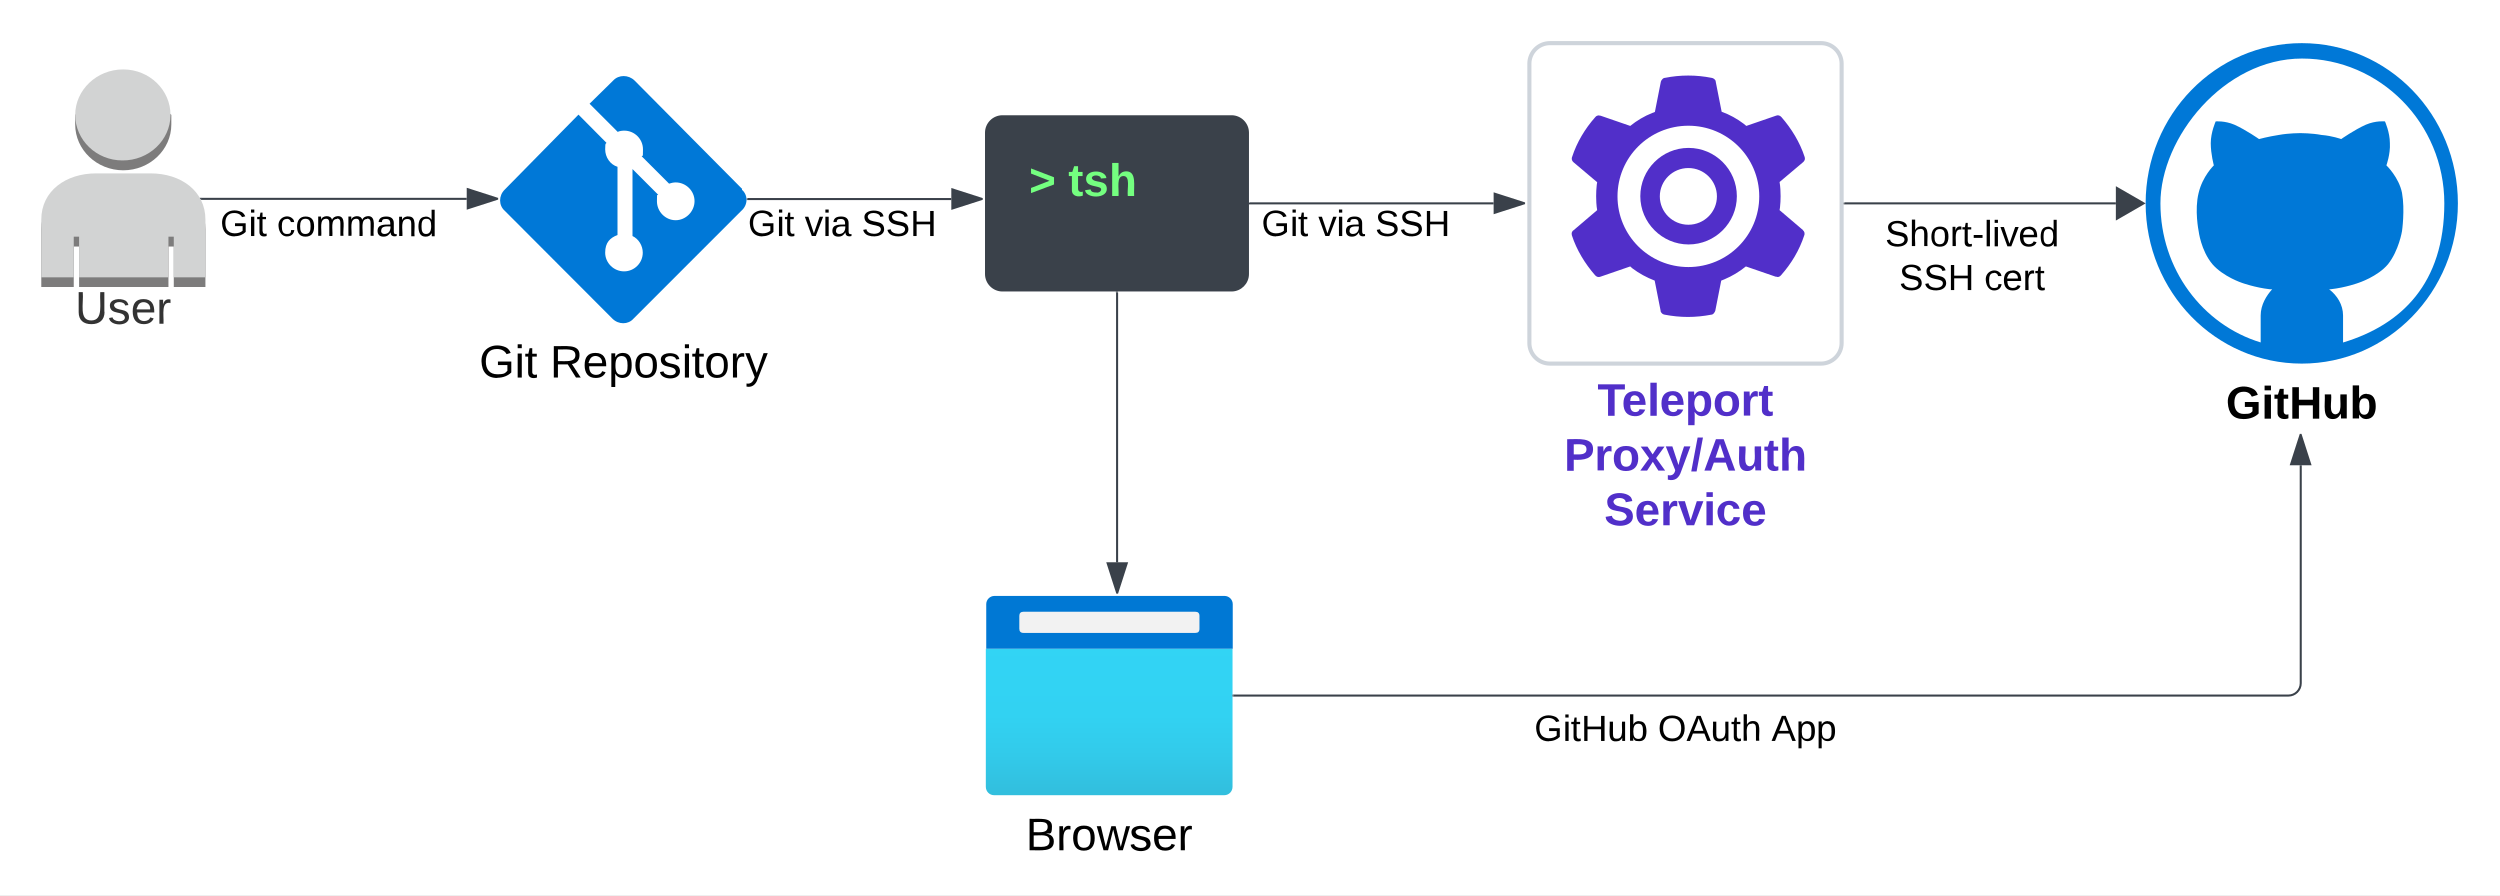 <svg id="Layer_1" xmlns="http://www.w3.org/2000/svg" version="1.1" viewBox="0 0 1217 436.1"><rect x="0" y="0" width="1217" height="436.1" fill="#808080" stroke="none"/><defs><linearGradient id="linear-gradient" x1="699.9" y1="1079" x2="699.9" y2="982" gradientTransform="translate(-160 -691.9)" gradientUnits="userSpaceOnUse"><stop offset="0" stop-color="#32bedd"/><stop offset=".2" stop-color="#32caea"/><stop offset=".4" stop-color="#32d2f2"/><stop offset=".8" stop-color="#32d4f5"/></linearGradient><style>.st0,.st1{fill:none}.st4{fill:#512fc9}.st7{fill:#74ff80}.st1,.st8{stroke:#3a414a}.st8,.st9{fill:#3a414a}.st13{fill:#0078d7}.st14{fill:#333}</style></defs><path d="M-160-49.9h1500v500H-160v-500Z" style="fill:#fff"/><path d="M744.5 31c0-5.5 4.5-10 10-10h132c5.5 0 10 4.5 10 10v136c0 5.5-4.5 10-10 10h-132c-5.5 0-10-4.5-10-10V31Z" style="fill:#fff;stroke:#ced4db;stroke-width:2px"/><path class="st0" d="M744.5 183c0-3.3 2.7-6 6-6h140c3.3 0 6 2.7 6 6v81.8c0 3.3-2.7 6-6 6h-140c-3.3 0-6-2.7-6-6V183Z"/><path class="st4" d="M786 189.6v12.8h-3.2v-12.8h-4.9v-2.5H791v2.5h-5Z"/><path id="b" class="st4" d="M800.9 199.4c-.8 1.9-2.3 3.3-5.1 3.2-3.7-.1-5.5-2.3-5.5-6.2s1.9-6 5.6-6 5.1 2.8 5.2 6.7h-7.5c0 1.9.5 3.4 2.4 3.5 1.1 0 1.9-.4 2.1-1.4l2.8.2Zm-2.8-4.2c.3-2.8-3.5-3.9-4.3-1.3 0 .4-.2.8-.2 1.3h4.6Z"/><path class="st4" d="M803.4 202.4v-16.1h3.1v16.1h-3.1Z"/><path id="b1" class="st4" d="M819.4 199.4c-.8 1.9-2.3 3.3-5.1 3.2-3.7-.1-5.5-2.3-5.5-6.2s1.9-6 5.6-6 5.1 2.8 5.2 6.7h-7.5c0 1.9.5 3.4 2.4 3.5 1.1 0 1.9-.4 2.1-1.4l2.8.2Zm-2.8-4.2c.3-2.8-3.5-3.9-4.3-1.3 0 .4-.2.8-.2 1.3h4.6Z"/><path class="st4" d="M828.7 190.4c3.3 0 4.3 2.7 4.3 6s-1.2 6-4.5 6.2c-1.9 0-2.8-1-3.6-2.1.2 2 0 4.3 0 6.5h-3.1v-16.4h2.9c0 .6 0 1.4.2 1.9.7-1.5 1.8-2.2 3.7-2.2Zm-1.3 10.2c2 0 2.4-1.9 2.5-4.1 0-2.3-.6-4-2.5-4-3.5 0-3.4 8 0 8"/><path id="c" class="st4" d="M840.7 190.4c4 0 5.9 2.2 5.9 6.1s-2.2 6.1-6 6.1-5.9-2.2-5.9-6.1 2.1-6.1 5.9-6.1Zm-.1 10.2c2.2 0 2.8-1.7 2.8-4s-.6-4-2.7-4-2.8 1.6-2.8 4 .6 4 2.7 4"/><path id="d" class="st4" d="M855.7 193.1c-2.4-.7-3.7.8-3.7 3.5v5.7h-3.1v-11.7h2.8c0 .8 0 1.8.2 2.5.4-1.7 1.7-3.3 3.8-2.5v2.5Z"/><path id="e" class="st4" d="M863.1 202.2c-2.2.9-5.4.4-5.4-2.6v-6.9h-1.5v-2h1.7l.9-2.8h1.9v2.8h2.2v2h-2.2v6.1c0 1.4 1 1.9 2.3 1.5v1.9Z"/><path class="st4" d="M762.9 213.8c5.7 0 12.7-1 12.6 4.9 0 4.6-4.3 5.4-9.4 5.1v5.4h-3.2v-15.3Zm3.2 7.4c2.9 0 6.2.4 6.2-2.5s-3.3-2.4-6.2-2.4v4.9Z"/><path id="d1" class="st4" d="M784.5 219.8c-2.4-.7-3.7.8-3.7 3.5v5.7h-3.1v-11.7h2.8c0 .8 0 1.8.2 2.5.4-1.7 1.7-3.3 3.8-2.5v2.5Z"/><path id="c1" class="st4" d="M791.6 217.1c4 0 5.9 2.2 5.9 6.1s-2.2 6.1-6 6.1-5.9-2.2-5.9-6.1 2.1-6.1 5.9-6.1Zm0 10.1c2.2 0 2.8-1.7 2.8-4s-.6-4-2.7-4-2.8 1.6-2.8 4 .6 4 2.7 4"/><path class="st4" d="m807.3 229.1-2.7-4.3-2.8 4.3h-3.3l4.3-6-4.1-5.7h3.3l2.5 3.8 2.5-3.8h3.3l-4.1 5.6 4.4 6.1h-3.3ZM818.3 229.7c-.9 2.7-2.7 4.7-6.4 3.8v-2.2c2.2.5 3.3-.7 3.6-2.4l-4.6-11.6h3.2l3 9.1c.7-3.2 1.7-6.2 2.7-9.1h3.1M823.3 229.5l3.1-16.5h2.6l-3.1 16.5h-2.6ZM841.5 229.1l-1.4-3.9h-5.8l-1.4 3.9h-3.2l5.6-15.3h3.8l5.6 15.3h-3.2Zm-2-6.3-2.2-6.7c-.6 2.3-1.5 4.4-2.2 6.7h4.4ZM850.5 229.3c-5.4 0-3.6-7-3.9-12h3.1c.4 3.5-1.4 9.3 2 9.7 3.7-.3 2.2-6 2.5-9.7h3.1V229h-2.8c0-.7 0-1.7-.2-2.3-.7 1.5-1.7 2.6-3.8 2.6"/><path id="e1" class="st4" d="M865.8 228.9c-2.2.9-5.4.4-5.4-2.6v-6.9h-1.5v-2h1.7l.9-2.8h1.9v2.8h2.2v2h-2.2v6.1c0 1.4 1 1.9 2.3 1.5v1.9Z"/><path class="st4" d="M873.1 219.4c-3.6 0-2.1 6-2.4 9.7h-3.1V213h3.1v6.7c.7-1.6 1.7-2.5 3.7-2.6 5.3 0 3.6 7 3.9 12h-3.1c-.4-3.5 1.4-9.7-2.1-9.7M791.4 244.5c0-2.7-5.8-2.8-6-.2 1.1 4.1 9.3.6 9.5 7 .2 5.9-10.2 5.7-12.6 2.2-.4-.5-.6-1.2-.7-1.9l3.1-.5c.2 2.8 6.9 3.5 7.2.3-1-4.3-9.3-.6-9.5-7-.2-5.4 9.4-5.4 11.6-2.2.3.5.5 1.1.6 1.7"/><path id="b2" class="st4" d="M807.2 252.8c-.8 1.9-2.3 3.3-5.1 3.2-3.7-.1-5.5-2.3-5.5-6.2s1.9-6 5.6-6 5.1 2.8 5.2 6.7h-7.5c0 1.9.5 3.4 2.4 3.5 1.1 0 1.9-.4 2.1-1.4l2.8.2Zm-2.7-4.3c.3-2.8-3.5-3.9-4.3-1.3 0 .4-.2.8-.2 1.3h4.6Z"/><path id="d2" class="st4" d="M816.5 246.5c-2.4-.7-3.7.8-3.7 3.5v5.7h-3.1V244h2.8c0 .8 0 1.8.2 2.5.4-1.7 1.7-3.3 3.8-2.5v2.5Z"/><path class="st4" d="M824.7 255.7h-3.6l-4.2-11.7h3.3l2.8 9.3 3-9.3h3.2M830.7 241.9v-2.3h3.1v2.3h-3.1Zm0 13.8V244h3.1v11.7h-3.1ZM847 251.8c-.4 2.6-2.3 4.1-5.3 4.1s-5.2-2.3-5.6-6c-.7-6.8 9.5-8.5 10.7-2.2h-3c0-1-.9-1.9-2.2-1.9-1.9 0-2.2 1.7-2.3 4-.4 4.6 4 5.4 4.6 1.9"/><path id="b3" class="st4" d="M859.1 252.8c-.8 1.9-2.3 3.3-5.1 3.2-3.7-.1-5.5-2.3-5.5-6.2s1.9-6 5.6-6 5.1 2.8 5.2 6.7h-7.5c0 1.9.5 3.4 2.4 3.5 1.1 0 1.9-.4 2.1-1.4l2.8.2Zm-2.8-4.3c.3-2.8-3.5-3.9-4.3-1.3 0 .4-.2.8-.2 1.3h4.6Z"/><path class="st13" d="M1120.5 21c-41.9 0-76 34.9-76 78s34.1 78 76 78 76-34.9 76-78-33.9-78-76-78Zm20.1 145.7v-13.1c0-5.3-2.9-9.8-6.8-12.8h.8c7.3-.8 13.5-3.1 13.5-3.1s9.3-3 14.4-9.1c5.3-6.7 6.8-16.1 6.8-16.1s1.5-10.3 0-18.6c-1.5-7.6-7.6-13.4-7.6-13.4s2-5.5 1.7-10.8c0-5.3-2.4-10.6-2.4-10.6s-4.4-.5-9.3 1.6c-5.6 2.5-12 7-12 7s-4.4-1.6-9.6-2c-4.7-.9-10.3-.9-10.3-.9s-5.6 0-10.5.9c-5.2.8-9.6 2-9.6 2s-6.4-4.5-12-7c-4.7-2-9.1-1.6-9.1-1.6s-2.4 5.3-2.4 10.6 1.5 10.8 1.5 10.8-5.5 5.3-7.4 13.4c-2.1 8.3 0 18.6 0 18.6s1.1 9.4 6.7 16.1c5.3 6.1 14.4 9.1 14.4 9.1s6.4 2.3 13.5 3.1h1.2c-2.7 3-5.6 7.5-5.6 12.8v13.1c-28.3-8.6-48.8-35.7-48.8-67.7s30.9-70.5 68.9-70.5 69.3 31.5 69.3 70.5-20.8 59.1-49.2 67.7Z"/><path d="M1087.7 196.1c0 3.3 1.4 5.4 4.6 5.4s3.3-.4 4.2-1.3v-2.1h-3.7v-2.4h6.7v5.6c-1.6 1.6-4.1 2.7-7.3 2.7-5.1 0-7.4-2.8-7.7-8-.4-6.9 6.9-9.6 12.3-6.7 1.2.6 1.8 1.6 2.3 2.9l-2.9.9c-.7-1.4-1.8-2.4-3.9-2.4-3.3 0-4.6 2-4.6 5.3M1102.4 190v-2.3h3.1v2.3h-3.1Zm0 13.8v-11.7h3.1v11.7h-3.1ZM1114.1 203.6c-2.2.9-5.4.4-5.4-2.6v-6.9h-1.5v-2h1.7l.9-2.8h1.9v2.8h2.2v2h-2.2v6.1c0 1.4 1 1.9 2.3 1.5v1.9ZM1125.9 203.8v-6.5h-6.8v6.5h-3.2v-15.3h3.2v6.1h6.8v-6.1h3.1v15.3h-3.1ZM1135.6 204c-5.4 0-3.6-7-3.9-12h3.1c.4 3.5-1.4 9.3 2 9.7 3.7-.3 2.2-6 2.5-9.7h3.1v11.7h-2.8c0-.7 0-1.7-.2-2.3-.7 1.5-1.7 2.6-3.8 2.6M1152.2 191.8c3.2 0 4.3 2.7 4.3 6s-1.2 6.1-4.5 6.2c-1.9 0-2.8-.9-3.6-2.2v1.9h-3.1v-16.1h3.1v6.4c.7-1.4 1.8-2.3 3.7-2.3Zm-1.3 10.1c1.9 0 2.5-1.7 2.5-4.1s-.4-3.9-2.4-3.9-2.5 1.7-2.5 4 .5 4 2.5 4"/><path class="st8" d="M480 64.6c0-4.4 3.6-8 8-8h111.5c4.4 0 8 3.6 8 8v68.8c0 4.4-3.6 8-8 8H488c-4.4 0-8-3.6-8-8V64.6Z"/><g id="g"><path id="f" class="st7" d="M501.9 94v-2.5l9-3.5-9-3.5V82l11.2 4.3v3.5"/></g><path class="st7" d="M527.2 95.2c-2.2.9-5.4.4-5.4-2.6v-6.9h-1.5v-2h1.7l.9-2.8h1.9v2.8h2.2v2h-2.2v6.1c0 1.4 1 1.9 2.3 1.5v1.9ZM535.9 86.9c0-1.8-4.3-2.1-4.4-.2.9 2.8 7.3.4 7.3 5.3s-10.1 4.7-10.6.6l2.7-.4c.2 1.2 1.2 1.5 2.7 1.5 2 .5 3.5-1.9 1.5-2.5-2.7-.9-6.3-.7-6.4-4.1 0-4.9 9.5-4.6 9.9-.4M546.9 85.7c-3.6 0-2.1 6-2.4 9.7h-3.1V79.3h3.1V86c.7-1.6 1.7-2.5 3.7-2.6 5.3 0 3.6 7 3.9 12H549c-.4-3.5 1.4-9.7-2.1-9.7"/><path d="M480 315.8h120V383c0 2.3-1.8 4.1-4 4.1H483.9c-2.2 0-4-1.8-4-4.1v-67.2h.1Z" style="fill:url(#linear-gradient)"/><path d="M484.1 290.1h112c2.2 0 4 1.8 4 4v21.7h-120v-21.7c0-2.2 1.8-4 4-4h.1Z" style="fill:#0078d4"/><path d="M498.2 297.8h83.7c1.3 0 2 .7 2 2v6.3c0 1.4-.7 2-2 2h-83.7c-1.3 0-2-.7-2-2v-6.3c0-1.3.7-2 2-2Z" style="fill:#f2f2f2"/><path d="M509.2 405.8c2.2.3 3.8 1.4 3.8 3.8 0 5.4-6.5 4.2-11.8 4.3v-15.3c4.7.2 10.9-1 10.9 3.7s-1.2 3.1-2.9 3.5Zm-6-.7c3.1 0 6.8.6 6.8-2.6s-3.9-2.2-6.8-2.3v4.9Zm0 7.1c3.4-.1 7.7.9 7.7-2.8s-4.3-2.6-7.7-2.7v5.5Z"/><path id="i" d="M521.2 403.8c-4.8-1-3.3 5.6-3.5 10.1h-2v-11.7h1.8v2.4c.4-1.7 1.4-3 3.6-2.5v1.8Z"/><path id="j" d="M527.7 401.9c3.8 0 5.2 2.3 5.2 6.1s-1.7 6.1-5.3 6.1-5.1-2.4-5.2-6.1c0-4.1 1.7-6.1 5.2-6.1Zm-.1 10.8c2.7 0 3.3-1.9 3.3-4.6s-.5-4.6-3.1-4.6-3.3 2-3.3 4.6.6 4.6 3.1 4.6"/><path d="M546.6 413.9h-2.2l-2.5-10.1-2.5 10.1h-2.2l-3.3-11.7h2l2.4 10.1 2.7-10.1h2.1l2.5 10.1 2.6-10.1h1.9"/><path id="k" d="M558.2 405.1c-.2-2.1-5.3-2.3-5.4 0 .9 3.3 7.1.7 7.3 5.6s-9.3 4.6-9.7.5l1.7-.3c.2 2.2 6 2.8 6 0-.6-3.5-7-.9-7.3-5.6-.2-3.5 5.1-3.9 7.5-2.6.7.4 1.3 1.2 1.5 2.2"/><path id="l" d="M567.1 401.9c3.9 0 5.3 2.6 5.2 6.5H564c0 2.5.9 4.1 3.3 4.2 1.6 0 2.7-.7 3-1.8l1.7.5c-.7 1.7-2.3 2.8-4.8 2.8-3.6 0-5.4-2.3-5.4-6.2s1.6-6 5.2-6Zm3.2 5c.4-3.7-4.7-4.8-6-1.7s-.4 1-.4 1.7h6.4Z"/><path id="i1" d="M580.3 403.8c-4.8-1-3.3 5.6-3.5 10.1h-2v-11.7h1.8v2.4c.4-1.7 1.4-3 3.6-2.5v1.8Z"/><path class="st1" d="M898 99h132"/><path class="st9" d="M898 99.5h-.5v-.9h.5v.9Z"/><path class="st8" d="m1043.5 99-13 7.5v-15l13 7.5Z"/><path class="st1" d="M608.5 99h118.6"/><path class="st9" d="M608.5 99.5h-.5v-.9h.5v.9Z"/><path class="st8" d="m741.9 99-14.3 4.6v-9.3l14.3 4.6Z"/><path class="st1" d="M600.5 338.6H1114c3.3 0 6-2.7 6-6V226.5"/><path class="st9" d="M600.5 339.1h-.5v-1h.5v1Z"/><path class="st8" d="m1120 211.7 4.6 14.3h-9.3l4.6-14.3h.1Z"/><path class="st13" d="m361.3 92-52.4-52.8c-3-2.9-7.7-2.9-10.4 0L287 50.5l13.7 13.7c.8-.4 2-.6 3.2-.6 5 0 9.1 4.1 9.1 9.1s-.2 2.4-.6 3.4l13.3 13.3c.8-.3 2.2-.6 3.2-.6 5 0 9.2 4.1 9.2 9.1s-4.2 9.3-9.2 9.3-9.1-4.2-9.1-9.2.2-2.4.6-3.2l-12.5-12.5v32.6c3 1.4 5 4.7 5 8.1 0 5-4.1 9.1-9.1 9.1s-9.2-4.1-9.2-9.1 2.4-7.2 6-8.6V81.2c-3.6-1.1-6-4.7-6-8.5s.4-2.4.6-3.2l-13.6-13.7-35.9 36.5c-3 2.9-3 7.7 0 10.3l52.4 52.5c3 3 7.7 3 10.3 0l52.4-52.4c3.4-2.9 3.4-7.7.4-10.3V92Z"/><path id="m" d="M242.1 184c-5.1 0-7.5-3-7.7-8-.3-6.6 6.2-9.5 11.9-6.9 1 .5 1.8 1.5 2.3 2.7l-2 .6c-.8-1.5-2.3-2.5-4.7-2.5-3.8 0-5.4 2.4-5.4 6.1s1.8 6.2 5.6 6.2 3.8-.7 4.9-1.7v-2.8h-4.6V176h6.5v5.3c-1.5 1.5-3.8 2.6-6.8 2.6"/><path id="n" d="M252 169.5v-1.9h2v1.9h-2Zm0 14.3v-11.7h2v11.7h-2Z"/><path id="o" d="M259.1 180.9c-.1 1.5 1.1 1.8 2.3 1.4v1.5c-2 .6-4.3.3-4.3-2.4v-7.8h-1.4v-1.4h1.5l.6-2.7h1.3v2.7h2.2v1.4h-2.2v7.4Z"/><path d="M282.1 172.9c0 2.5-1.4 4-3.7 4.3l4.3 6.6h-2.3l-4-6.4h-4.8v6.4h-2v-15.3c5.4.2 12.7-1.3 12.5 4.4Zm-10.5 2.9c3.7-.1 8.5.8 8.5-2.9s-4.9-2.6-8.5-2.8v5.7Z"/><path id="l1" d="M289.9 171.8c3.9 0 5.3 2.6 5.2 6.5h-8.3c0 2.5.9 4.1 3.3 4.2 1.6 0 2.7-.7 3-1.8l1.7.5c-.7 1.7-2.3 2.8-4.8 2.8-3.6 0-5.4-2.3-5.4-6.2s1.6-6 5.2-6Zm3.2 5c.4-3.7-4.7-4.8-6-1.7s-.4 1-.4 1.7h6.4Z"/><path id="p" d="M303.2 171.8c3.4 0 4.3 2.5 4.3 6s-1 6-4.3 6.2c-1.9 0-3-.8-3.7-2.1v6.5h-1.9V172h1.9v1.9c.7-1.3 1.9-2.1 3.8-2.1Zm-.5 10.7c2.5 0 2.8-2.1 2.8-4.6s-.4-4.5-2.8-4.6c-2.6 0-3.1 2-3.1 4.7s.6 4.5 3.1 4.5"/><path id="j1" d="M314.6 171.8c3.8 0 5.2 2.3 5.2 6.1s-1.7 6.1-5.3 6.1-5.1-2.4-5.2-6.1c0-4.1 1.7-6.1 5.2-6.1Zm-.1 10.7c2.7 0 3.3-1.9 3.3-4.6s-.5-4.6-3.1-4.6-3.3 2-3.3 4.6.6 4.6 3.1 4.6"/><path id="k1" d="M329.1 175c-.2-2.1-5.3-2.3-5.4 0 .9 3.3 7.1.7 7.3 5.6s-9.3 4.6-9.7.5l1.7-.3c.2 2.2 6 2.8 6 0-.6-3.5-7-.9-7.3-5.6-.2-3.5 5.1-3.9 7.5-2.6.7.4 1.3 1.2 1.5 2.2"/><path id="n1" d="M333.4 169.5v-1.9h2v1.9h-2Zm0 14.3v-11.7h2v11.7h-2Z"/><path id="o1" d="M340.4 180.9c-.1 1.5 1.1 1.8 2.3 1.4v1.5c-2 .6-4.3.3-4.3-2.4v-7.8H337v-1.4h1.5l.6-2.7h1.3v2.7h2.2v1.4h-2.2v7.4Z"/><path id="j2" d="M349.1 171.8c3.8 0 5.2 2.3 5.2 6.1s-1.7 6.1-5.3 6.1-5.1-2.4-5.2-6.1c0-4.1 1.7-6.1 5.2-6.1Zm0 10.7c2.7 0 3.3-1.9 3.3-4.6s-.5-4.6-3.1-4.6-3.3 2-3.3 4.6.6 4.6 3.1 4.6"/><path id="i2" d="M362.3 173.7c-4.8-1-3.3 5.6-3.5 10.1h-2v-11.7h1.8c0 .7 0 1.8.1 2.4.4-1.7 1.4-3 3.6-2.5v1.8Z"/><path d="m373.7 172-5.3 13.6c-.9 1.7-2.3 3.1-5 2.6v-1.5c2.4.4 3.3-1.2 4-3.1l-4.6-11.7h2.1l3.5 9.6 3.3-9.6h2Z"/><path class="st1" d="M364 96.9h99.1"/><path class="st9" d="M364 97.4h-.5v-.9h.5v.9Z"/><path class="st8" d="m477.9 96.9-14.3 4.6v-9.3l14.3 4.6Z"/><path class="st1" d="M543.8 142.4v131.4"/><path class="st9" d="M544.2 142.4h-1v-.5h1v.5Z"/><path class="st8" d="m543.8 288.5-4.6-14.3h9.3l-4.6 14.3h-.1Z"/><path d="m60 38.5 23.4 17.4v4.7c0 12.3-10.5 22.3-23.4 22.3s-23.4-10-23.4-22.3v-4.7L60 38.5Zm13.3 50.6c14.8 0 26.7 8.6 26.7 22.5v28.1H84.6V120H82v19.7H38.5V120h-2.6v19.7H20.1v-28.1c0-13.9 11.9-22.5 26.7-22.5h26.6Z" style="fill:#7d7c7c"/><path d="M60 33.8c12.8 0 23.1 10.1 23 22.3s-10.6 22.1-23.4 22c-12.7 0-22.9-9.9-23-22.1 0-12.2 10.5-22.2 23.3-22.2h.1Zm13.3 50.6c14.8 0 26.7 8.6 26.7 22.5V135H84.6v-19.8H82V135H38.5v-19.8h-2.6V135H20.1v-28.1C20.1 93 32 84.4 46.8 84.4h26.6Z" style="fill:#d2d3d3"/><path class="st14" d="M50.9 151.8c0 4-2.5 6-6.4 6s-6.2-2-6.2-5.8v-9.8h2c.5 5.5-2 13.8 4.1 13.8s4-8.2 4.4-13.8h2v9.6h.1ZM60.9 148.7c-.2-2.1-5.3-2.3-5.4 0 .9 3.3 7.1.7 7.3 5.6s-9.3 4.6-9.7.5l1.7-.3c.2 2.2 6 2.8 6 0-.6-3.5-7-.9-7.3-5.6-.2-3.5 5.1-3.9 7.5-2.6.7.4 1.3 1.2 1.5 2.2M69.9 145.6c3.9 0 5.3 2.6 5.2 6.5h-8.3c0 2.5.9 4.1 3.3 4.2 1.6 0 2.7-.7 3-1.8l1.7.5c-.7 1.7-2.3 2.8-4.8 2.8-3.6 0-5.4-2.3-5.4-6.2s1.6-6 5.2-6h.1Zm3.2 5c.4-3.7-4.7-4.8-6-1.7s-.4 1-.4 1.7h6.4ZM83.1 147.5c-4.8-1-3.3 5.6-3.5 10.1h-2v-11.7h1.8v2.4c.4-1.7 1.4-3 3.6-2.5v1.8Z"/><path class="st0" d="M840 103c0-3.3 2.7-6 6-6h228c3.3 0 6 2.7 6 6v48c0 3.3-2.7 6-6 6H846c-3.3 0-6-2.7-6-6v-48Z"/><path id="q" d="M926.8 110.6c-.2-2.4-6.1-2.7-6.1 0 .7 3.7 7.8.7 8 5.9 0 3.9-6 4.3-8.6 2.7-.8-.5-1.4-1.3-1.6-2.3l1.6-.3c.2 2.8 7 3.1 7 0s-7.7-.7-8-5.8c-.2-4 7.2-4.1 8.8-1.7.2.3.4.8.5 1.2"/><path id="r" d="M934.7 111.5c-3.6 0-2.2 5-2.4 8.3h-1.6v-12.9h1.6v5.1c.5-1 1.3-1.8 3-1.8 4.4 0 2.6 5.7 3 9.6h-1.6v-6c0-1.6-.4-2.4-1.9-2.4"/><path id="j3" d="M944.3 110.3c3.1 0 4.2 1.8 4.2 4.9s-1.3 4.9-4.2 4.9-4.1-1.9-4.1-4.9 1.4-4.9 4.2-4.9h-.1Zm-.1 8.6c2.2 0 2.6-1.5 2.6-3.7s-.4-3.7-2.5-3.7-2.6 1.6-2.6 3.7.5 3.7 2.5 3.7"/><path id="i3" d="M954.9 111.8c-3.9-.8-2.6 4.5-2.8 8h-1.6v-9.4h1.4v1.9c.3-1.3 1.1-2.4 2.9-2v1.4Z"/><path id="o2" d="M958 117.6c0 1.2.9 1.4 1.9 1.1v1.2c-1.6.5-3.5.2-3.5-1.9v-6.3h-1.1v-1.1h1.2l.4-2.1h1v2.1h1.7v1.1h-1.7v5.9Z"/><path d="M960.8 115.8v-1.4h4.3v1.4h-4.3ZM967.1 119.9V107h1.6v12.9h-1.6Z"/><path id="n2" d="M971 108.5V107h1.6v1.5H971Zm0 11.4v-9.4h1.6v9.4H971Z"/><path id="s" d="M979.1 119.9h-1.9l-3.4-9.4h1.7l2.7 8.1 2.8-8.1h1.7"/><path id="l2" d="M987.6 110.3c3.1 0 4.2 2.1 4.1 5.2H985c0 2 .7 3.3 2.6 3.4 1.3 0 2.1-.6 2.4-1.4l1.4.4c-.5 1.4-1.8 2.2-3.8 2.2-2.9 0-4.3-1.8-4.3-4.9s1.3-4.8 4.2-4.8Zm2.5 4c.3-3-3.8-3.8-4.8-1.4s-.3.8-.3 1.4h5.1Z"/><path id="t" d="M996.7 110.3c1.5 0 2.4.6 3 1.6V107h1.5v12.9h-1.4v-1.5c-.5 1.1-1.4 1.7-2.9 1.7-2.6 0-3.4-1.9-3.5-4.8 0-3.3 1.1-4.9 3.5-4.9Zm.4 1.2c-2 0-2.3 1.7-2.3 3.7s.3 3.7 2.2 3.7 2.5-1.6 2.5-3.8-.4-3.7-2.5-3.6"/><path id="q1" d="M933.6 131.9c-.2-2.4-6.1-2.7-6.1 0 .7 3.7 7.8.7 8 5.9 0 3.9-6 4.3-8.6 2.7-.8-.5-1.4-1.3-1.6-2.3l1.6-.3c.2 2.8 7 3.1 7 0s-7.7-.7-8-5.8c-.2-4 7.2-4.1 8.8-1.7.2.3.4.8.5 1.2"/><path id="q2" d="M945.5 131.9c-.2-2.4-6.1-2.7-6.1 0 .7 3.7 7.8.7 8 5.9 0 3.9-6 4.3-8.6 2.7-.8-.5-1.4-1.3-1.6-2.3l1.6-.3c.2 2.8 7 3.1 7 0s-7.7-.7-8-5.8c-.2-4 7.2-4.1 8.8-1.7.2.3.4.8.5 1.2"/><path id="u" d="M957.9 141.2v-5.7h-6.6v5.7h-1.6V129h1.6v5.2h6.6V129h1.7v12.2h-1.7Z"/><path id="v" d="M970.7 132.9c-2 0-2.4 1.6-2.4 3.6s.4 3.7 2.4 3.7 2-.7 2.1-1.9h1.6c-.3 1.9-1.5 3.1-3.7 3.1s-3.8-2-4-4.9c-.5-4.6 5-6.5 7.3-3.2.2.3.2.7.3 1.1h-1.6c-.2-.9-.8-1.6-2-1.6"/><path id="l3" d="M979.8 131.6c3.1 0 4.2 2.1 4.1 5.2h-6.7c0 2 .7 3.3 2.6 3.4 1.3 0 2.1-.6 2.4-1.4l1.4.4c-.5 1.4-1.8 2.2-3.8 2.2-2.9 0-4.3-1.8-4.3-4.9s1.3-4.8 4.2-4.8Zm2.5 4c.3-3-3.8-3.8-4.8-1.4s-.3.8-.3 1.4h5.1Z"/><path id="i4" d="M990.3 133.2c-3.9-.8-2.6 4.5-2.8 8h-1.6v-9.4h1.4v1.9c.3-1.3 1.1-2.4 2.9-2v1.4Z"/><path id="o3" d="M993.5 138.9c0 1.2.9 1.4 1.9 1.1v1.2c-1.6.5-3.5.2-3.5-1.9V133h-1.1v-1.1h1.2l.4-2.1h1v2.1h1.7v1.1h-1.7v5.9Z"/><path class="st0" d="M700.5 333.1c0-3.3 2.7-6 6-6h228c3.3 0 6 2.7 6 6v48c0 3.3-2.7 6-6 6h-228c-3.3 0-6-2.7-6-6v-48Z"/><path id="m1" d="M754 360.9c-4 0-6-2.4-6.2-6.4-.2-5.3 4.9-7.6 9.5-5.5.8.4 1.4 1.2 1.8 2.1l-1.6.4c-.6-1.2-1.8-2-3.8-2-3 0-4.3 1.9-4.3 4.9s1.4 4.9 4.5 5c1.7 0 3.1-.5 3.9-1.3v-2.2h-3.7v-1.4h5.2v4.2c-1.2 1.2-3 2.1-5.4 2.1"/><path id="n3" d="M762 349.3v-1.5h1.6v1.5H762Zm0 11.4v-9.4h1.6v9.4H762Z"/><path id="o4" d="M767.6 358.4c0 1.2.9 1.4 1.9 1.1v1.2c-1.6.5-3.5.2-3.5-1.9v-6.3h-1.1v-1.1h1.2l.4-2.1h1v2.1h1.7v1.1h-1.7v5.9Z"/><path id="u1" d="M779.4 360.7V355h-6.6v5.7h-1.6v-12.2h1.6v5.2h6.6v-5.2h1.7v12.2h-1.7Z"/><path id="w" d="M786.6 360.9c-4.4.2-2.7-5.7-3-9.6h1.6v5.9c0 1.5.3 2.5 1.9 2.4 3.6 0 2.2-5 2.5-8.3h1.5v9.4h-1.4v-1.6c-.5 1.1-1.4 1.8-3 1.8"/><path d="M798 351.1c2.6 0 3.4 1.9 3.5 4.8 0 3.3-1.1 4.9-3.5 4.9s-2.4-.5-2.9-1.7v1.5h-1.6v-12.9h1.6v5c.5-1.1 1.4-1.7 2.9-1.7Zm-.4 8.6c2 0 2.2-1.7 2.2-3.7s-.2-3.7-2.2-3.7-2.5 1.6-2.5 3.8.5 3.6 2.5 3.6M814 348.3c4 0 6.1 2.3 6.1 6.2s-2.2 6.4-6.1 6.4-6.1-2.4-6.1-6.4 2.1-6.2 6.1-6.2Zm0 11.2c3.1 0 4.4-2 4.4-5s-1.4-4.9-4.4-4.9-4.4 1.9-4.4 4.9 1.4 4.9 4.4 5"/><path id="x" d="m831.1 360.7-1.4-3.6h-5.6l-1.4 3.6H821l5-12.2h1.9l4.9 12.2h-1.7Zm-1.9-4.9-2.3-6.1c-.6 2.2-1.5 4-2.3 6.1h4.6Z"/><path id="w1" d="M836.9 360.9c-4.4.2-2.7-5.7-3-9.6h1.6v5.9c0 1.5.3 2.5 1.9 2.4 3.6 0 2.2-5 2.5-8.3h1.5v9.4H840v-1.6c-.5 1.1-1.4 1.8-3 1.8"/><path id="o5" d="M845.6 358.4c0 1.2.9 1.4 1.9 1.1v1.2c-1.6.5-3.5.2-3.5-1.9v-6.3h-1.1v-1.1h1.2l.4-2.1h1v2.1h1.7v1.1h-1.7v5.9Z"/><path id="r1" d="M852.8 352.3c-3.6 0-2.2 5-2.4 8.3h-1.6v-12.9h1.6v5.1c.5-1 1.3-1.8 3-1.8 4.4 0 2.6 5.7 3 9.6h-1.6v-6c0-1.6-.4-2.4-1.9-2.4"/><path id="x1" d="m872.5 360.7-1.4-3.6h-5.6l-1.4 3.6h-1.7l5-12.2h1.9l4.9 12.2h-1.7Zm-1.8-4.9-2.3-6.1c-.6 2.2-1.5 4-2.3 6.1h4.6Z"/><path id="p1" d="M880 351.1c2.7 0 3.5 2 3.5 4.8s-.8 4.8-3.5 4.9c-1.5 0-2.4-.6-3-1.7v5.2h-1.5v-13.1h1.5v1.5c.6-1 1.5-1.7 3-1.7Zm-.4 8.6c2 0 2.2-1.7 2.2-3.7s-.3-3.6-2.2-3.7c-2.1 0-2.5 1.6-2.5 3.8s.5 3.6 2.5 3.6"/><path id="p2" d="M889.8 351.1c2.7 0 3.5 2 3.5 4.8s-.8 4.8-3.5 4.9c-1.5 0-2.4-.6-3-1.7v5.2h-1.5v-13.1h1.5v1.5c.6-1 1.5-1.7 3-1.7Zm-.4 8.6c2 0 2.2-1.7 2.2-3.7s-.3-3.6-2.2-3.7c-2.1 0-2.5 1.6-2.5 3.8s.5 3.6 2.5 3.6"/><path class="st0" d="M540 87.4c0-3.3 2.7-6 6-6h228c3.3 0 6 2.7 6 6v48c0 3.3-2.7 6-6 6H546c-3.3 0-6-2.7-6-6v-48Z"/><g id="y"><path id="m2" d="M621.2 115.1c-4 0-6-2.4-6.2-6.4-.2-5.3 4.9-7.6 9.5-5.5.8.4 1.4 1.2 1.8 2.1l-1.6.4c-.6-1.2-1.8-2-3.8-2-3 0-4.3 1.9-4.3 4.9s1.4 4.9 4.5 5c1.7 0 3.1-.5 3.9-1.3v-2.2h-3.7v-1.4h5.2v4.2c-1.2 1.2-3 2.1-5.4 2.1"/><path id="n4" d="M629.2 103.5V102h1.6v1.5h-1.6Zm0 11.4v-9.4h1.6v9.4h-1.6Z"/><path id="o6" d="M634.8 112.6c0 1.2.9 1.4 1.9 1.1v1.2c-1.6.5-3.5.2-3.5-1.9v-6.3h-1.1v-1.1h1.2l.4-2.1h1v2.1h1.7v1.1h-1.7v5.9Z"/></g><g id="A"><path id="s1" d="M647.1 114.9h-1.9l-3.4-9.4h1.7l2.7 8.1 2.8-8.1h1.7"/><path id="n5" d="M651.8 103.5V102h1.6v1.5h-1.6Zm0 11.4v-9.4h1.6v9.4h-1.6Z"/><path id="z" d="M661.5 113.2c-.7 1-1.5 2-3.4 2s-2.9-1-2.9-2.8c0-3.2 3.1-3.1 6.2-3.1 0-1.7-.4-2.7-2-2.7s-2 .3-2.1 1.5h-1.6c.2-2 1.6-2.7 3.8-2.7s3.6 1 3.6 3.2v4c0 1 .3 1.6 1.4 1.3v1c-1.5.4-3 0-2.9-1.7Zm-4.6-.9c0 1 .6 1.6 1.6 1.6 2 0 3.1-1.4 3-3.7-2.1 0-4.5-.2-4.5 2"/></g><g id="B"><path id="q3" d="M678.5 105.6c-.2-2.4-6.1-2.7-6.1 0 .7 3.7 7.8.7 8 5.9 0 3.9-6 4.3-8.6 2.7-.8-.5-1.4-1.3-1.6-2.3l1.6-.3c.2 2.8 7 3.1 7 0s-7.7-.7-8-5.8c-.2-4 7.2-4.1 8.8-1.7.2.3.4.8.5 1.2"/><path id="q4" d="M690.3 105.6c-.2-2.4-6.1-2.7-6.1 0 .7 3.7 7.8.7 8 5.9 0 3.9-6 4.3-8.6 2.7-.8-.5-1.4-1.3-1.6-2.3l1.6-.3c.2 2.8 7 3.1 7 0s-7.7-.7-8-5.8c-.2-4 7.2-4.1 8.8-1.7.2.3.4.8.5 1.2"/><path id="u2" d="M702.8 114.9v-5.7h-6.6v5.7h-1.6v-12.2h1.6v5.2h6.6v-5.2h1.7v12.2h-1.7Z"/></g><path class="st0" d="M290 87.4c0-3.3 2.7-6 6-6h228c3.3 0 6 2.7 6 6v48c0 3.3-2.7 6-6 6H296c-3.3 0-6-2.7-6-6v-48Z"/><g id="y1"><path id="m3" d="M371.2 115.1c-4 0-6-2.4-6.2-6.4-.2-5.3 4.9-7.6 9.5-5.5.8.4 1.4 1.2 1.8 2.1l-1.6.4c-.6-1.2-1.8-2-3.8-2-3 0-4.3 1.9-4.3 4.9s1.4 4.9 4.5 5c1.7 0 3.1-.5 3.9-1.3v-2.2h-3.7v-1.4h5.2v4.2c-1.2 1.2-3 2.1-5.4 2.1"/><path id="n6" d="M379.2 103.5V102h1.6v1.5h-1.6Zm0 11.4v-9.4h1.6v9.4h-1.6Z"/><path id="o7" d="M384.8 112.6c0 1.2.9 1.4 1.9 1.1v1.2c-1.6.5-3.5.2-3.5-1.9v-6.3h-1.1v-1.1h1.2l.4-2.1h1v2.1h1.7v1.1h-1.7v5.9h.1Z"/></g><g id="A1"><path id="s2" d="M397.1 114.9h-1.9l-3.4-9.4h1.7l2.7 8.1 2.8-8.1h1.7"/><path id="n7" d="M401.8 103.5V102h1.6v1.5h-1.6Zm0 11.4v-9.4h1.6v9.4h-1.6Z"/><path id="z1" d="M411.5 113.2c-.7 1-1.5 2-3.4 2s-2.9-1-2.9-2.8c0-3.2 3.1-3.1 6.2-3.1.1-1.7-.4-2.7-2-2.7s-2 .3-2.1 1.5h-1.6c.2-2 1.6-2.7 3.8-2.7s3.6 1 3.6 3.2v4c0 1 .3 1.6 1.4 1.3v1c-1.5.4-3 0-2.9-1.7h-.1Zm-4.6-.9c0 1 .6 1.6 1.6 1.6 2 0 3.1-1.4 3-3.7-2.1 0-4.5-.2-4.5 2"/></g><g id="B1"><path id="q5" d="M428.5 105.6c-.2-2.4-6.1-2.7-6.1 0 .7 3.7 7.8.7 8 5.9.1 3.9-6 4.3-8.6 2.7-.8-.5-1.4-1.3-1.6-2.3l1.6-.3c.2 2.8 7 3.1 7 0s-7.7-.7-8-5.8c-.2-4 7.2-4.1 8.8-1.7.2.3.4.8.5 1.2"/><path id="q6" d="M440.3 105.6c-.2-2.4-6.1-2.7-6.1 0 .7 3.7 7.8.7 8 5.9.1 3.9-6 4.3-8.6 2.7-.8-.5-1.4-1.3-1.6-2.3l1.6-.3c.2 2.8 7 3.1 7 0s-7.7-.7-8-5.8c-.2-4 7.2-4.1 8.8-1.7.2.3.4.8.5 1.2"/><path id="u3" d="M452.8 114.9v-5.7h-6.6v5.7h-1.6v-12.2h1.6v5.2h6.6v-5.2h1.7v12.2h-1.7Z"/></g><path class="st1" d="M97.9 96.8h129.3"/><path class="st9" d="M98 97.2h-.2l-.6-.9h.8v.9Z"/><path class="st8" d="m242 96.8-14.3 4.6v-9.3l14.3 4.6Z"/><path class="st0" d="M100 87.4c0-3.3 2.7-6 6-6h108c3.3 0 6 2.7 6 6v48c0 3.3-2.7 6-6 6H106c-3.3 0-6-2.7-6-6v-48Z"/><g id="y2"><path id="m4" d="M114.3 115.1c-4 0-6-2.4-6.2-6.4-.2-5.3 4.9-7.6 9.5-5.5.8.4 1.4 1.2 1.8 2.1l-1.6.4c-.6-1.2-1.8-2-3.8-2-3 0-4.3 1.9-4.3 4.9s1.4 4.9 4.5 5c1.7 0 3.1-.5 3.9-1.3v-2.2h-3.7v-1.4h5.2v4.2c-1.2 1.2-3 2.1-5.4 2.1"/><path id="n8" d="M122.2 103.5V102h1.6v1.5h-1.6Zm0 11.4v-9.4h1.6v9.4h-1.6Z"/><path id="o8" d="M127.9 112.6c0 1.2.9 1.4 1.9 1.1v1.2c-1.6.5-3.5.2-3.5-1.9v-6.3h-1.1v-1.1h1.2l.4-2.1h1v2.1h1.7v1.1h-1.7v5.9Z"/></g><path id="v1" d="M139.6 106.6c-2 0-2.4 1.6-2.4 3.6s.4 3.7 2.4 3.7 2-.7 2.1-1.9h1.6c-.3 1.9-1.5 3.1-3.7 3.1s-3.8-2-4-4.9c-.5-4.6 5-6.5 7.3-3.2.2.3.2.7.3 1.1h-1.6c-.2-.9-.8-1.6-2-1.6"/><path id="j4" d="M148.7 105.4c3.1 0 4.2 1.8 4.2 4.9s-1.3 4.9-4.2 4.9-4.1-1.9-4.1-4.9 1.4-4.9 4.2-4.9Zm-.1 8.5c2.2 0 2.6-1.5 2.6-3.7s-.4-3.7-2.5-3.7-2.6 1.6-2.6 3.7.5 3.7 2.5 3.7"/><path id="C" d="M164 106.6c-3.3 0-1.9 5.2-2.2 8.3h-1.5v-6c0-1.4-.2-2.5-1.7-2.4-3.3.2-1.9 5.1-2.2 8.3h-1.5v-9.4h1.4v1.6c.5-2.2 4.9-2.5 5.3 0 .5-1 1.3-1.7 2.9-1.8 4.2 0 2.3 5.9 2.7 9.6h-1.5v-6c0-1.4-.2-2.4-1.7-2.4"/><path id="C1" d="M178.7 106.6c-3.3 0-1.9 5.2-2.2 8.3H175v-6c0-1.4-.2-2.5-1.7-2.4-3.3.2-1.9 5.1-2.2 8.3h-1.5v-9.4h1.4v1.6c.5-2.2 4.9-2.5 5.3 0 .5-1 1.3-1.7 2.9-1.8 4.2 0 2.3 5.9 2.7 9.6h-1.5v-6c0-1.4-.2-2.4-1.7-2.4"/><path id="z2" d="M190.1 113.2c-.7 1-1.5 2-3.4 2s-2.9-1-2.9-2.8c0-3.2 3.1-3.1 6.2-3.1.1-1.7-.4-2.7-2-2.7s-2 .3-2.1 1.5h-1.6c.2-2 1.6-2.7 3.8-2.7s3.6 1 3.6 3.2v4c0 1 .3 1.6 1.4 1.3v1c-1.5.4-3 0-2.9-1.7h-.1Zm-4.6-.9c0 1 .6 1.6 1.6 1.6 2 0 3.1-1.4 3-3.7-2.1 0-4.5-.2-4.5 2"/><path d="M198.8 105.4c4.4-.2 2.6 5.7 3 9.6h-1.6v-6c0-1.5-.4-2.4-1.9-2.4-3.6 0-2.2 5-2.4 8.3h-1.6v-9.4h1.4v1.6c.5-1.1 1.4-1.7 3-1.8"/><path id="t1" d="M207.1 105.4c1.5 0 2.4.6 3 1.6v-4.9h1.5V115h-1.4c0-.5 0-1.1-.1-1.5-.5 1.1-1.4 1.7-2.9 1.7-2.6 0-3.4-1.9-3.5-4.8 0-3.3 1.1-4.9 3.5-4.9h-.1Zm.4 1.1c-2 0-2.3 1.7-2.3 3.7s.3 3.7 2.2 3.7 2.5-1.6 2.5-3.8-.4-3.7-2.5-3.6"/><path class="st4" d="m877.8 112.1-11.5-9.8.2-1.3c.2-1.8.3-3.7.3-5.5s-.1-4.7-.5-6.9l11.5-9.7.2-.2c.3-.3.5-.7.6-1.1s0-.9-.1-1.2c-2.3-7.1-6.4-13.8-11.3-19.4-.7-.8-1.7-1.1-2.6-.7l-14.5 5-1.2-1c-3.3-2.5-6.9-4.5-10.8-5.9l-2.9-14.7v-.3c-.2-.4-.5-.8-.8-1-.4-.3-.7-.4-1.2-.5-7.5-1.5-15.2-1.5-22.7 0-.5 0-1 .3-1.3.7-.4.4-.6.8-.7 1.2l-2.9 14.7-1.3.5c-3.8 1.5-7.5 3.7-10.7 6.3l-14.5-5h-.3c-.4-.2-.9-.1-1.2 0-.4.1-.8.4-1 .7-5 5.6-9 12.3-11.3 19.4-.2.4-.2 1-.1 1.4.1.4.4.9.8 1.2l11.5 9.7-.2 1.3c-.2 1.8-.3 3.7-.3 5.5s.1 4.6.5 6.8l-11.5 9.8-.3.2c-.3.3-.5.7-.6 1.1 0 .4 0 .9.1 1.2 2.3 7.1 6.4 13.8 11.3 19.4.7.8 1.7 1.1 2.6.7l14.5-5 1 .9c3.3 2.5 7 4.5 10.9 6l2.9 14.7v.3c.2.4.4.8.8 1.1s.7.4 1.2.5c3.7.7 7.5 1.1 11.3 1.1s7.6-.4 11.3-1.1c.5 0 1-.3 1.3-.7s.6-.8.7-1.2l2.9-14.7 1.5-.6c3.8-1.6 7.3-3.7 10.5-6.3l14.5 5h.3c.9.4 1.7 0 2.3-.7 5-5.6 9-12.3 11.3-19.4.2-.4.2-1 .1-1.4-.1-.4-.4-.9-.8-1.2ZM821.9 130c-19.1 0-34.5-15.4-34.5-34.4s15.4-34.4 34.5-34.4 34.5 15.4 34.5 34.4S841 130 821.9 130Z"/><path class="st4" d="M822 72c-13 0-23.5 10.6-23.5 23.5S809.1 119 822 119s23.5-10.5 23.5-23.5S834.9 72 822 72Zm-.1 37.4c-7.7 0-13.9-6.2-13.9-13.8s6.2-13.8 13.9-13.8 13.9 6.2 13.9 13.8-6.2 13.8-13.9 13.8Z"/></svg>
